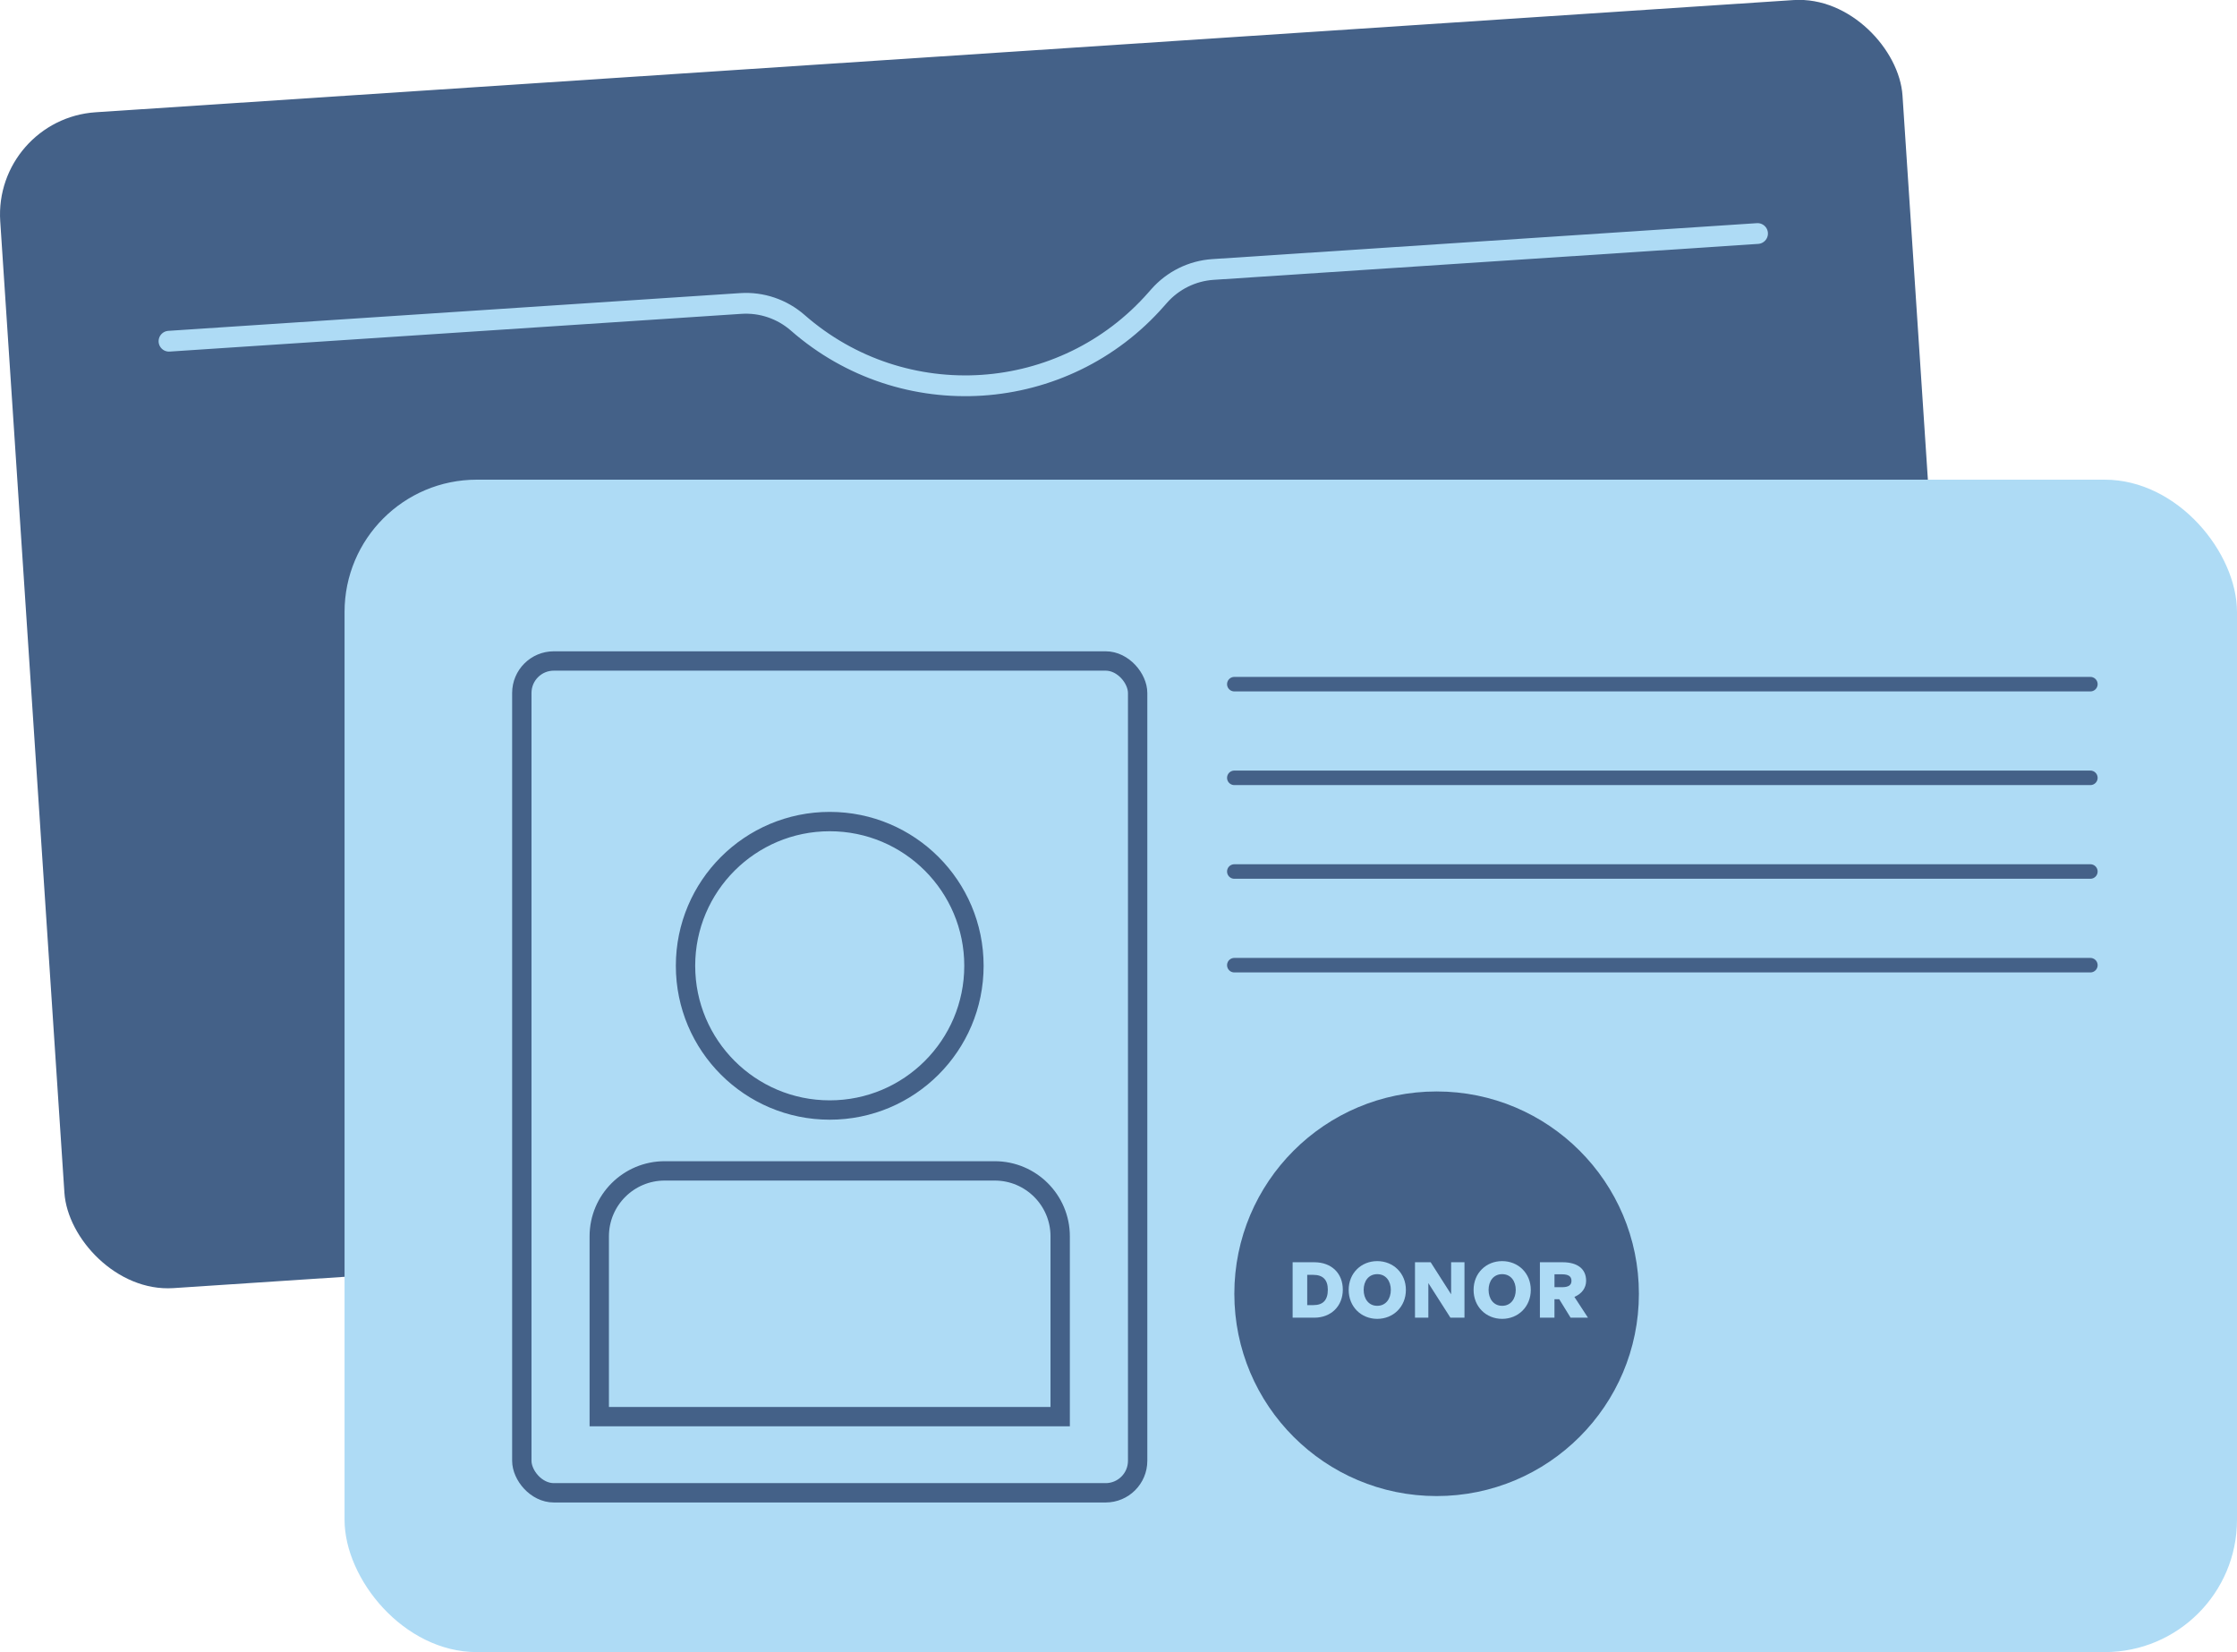 <?xml version="1.0" encoding="UTF-8"?> <svg xmlns="http://www.w3.org/2000/svg" id="Layer_2" viewBox="0 0 1085.54 801.62"><defs><style>.cls-1{stroke-width:7.04px;}.cls-1,.cls-2{stroke:#446188;}.cls-1,.cls-2,.cls-3{stroke-miterlimit:10;}.cls-1,.cls-3{fill:none;stroke-linecap:round;}.cls-4{fill:#446188;}.cls-2{stroke-width:9.39px;}.cls-2,.cls-5{fill:#aedbf5;}.cls-3{stroke:#aedbf5;stroke-width:10.08px;}</style></defs><g id="Layer_1-2"><rect class="cls-4" x="14.66" y="26.67" width="925.12" height="571.78" rx="49.72" ry="49.72" transform="translate(-19.55 32.1) rotate(-3.78)"></rect><path class="cls-3" d="M852.88,113.31l-29.19,1.93-235.06,15.51c-10.1.67-19.51,5.32-26.18,12.92l-1.3,1.47c-22.44,25.61-53.14,39.71-84.63,41.78s-63.78-7.86-89.4-30.3c-7.61-6.66-17.55-10.04-27.65-9.37l-245.11,16.17-32.36,2.14"></path><rect class="cls-5" x="167.2" y="232.74" width="918.34" height="568.87" rx="64.19" ry="64.19"></rect><rect class="cls-2" x="253.22" y="320.71" width="298.84" height="403.61" rx="15.53" ry="15.53"></rect><circle class="cls-2" cx="402.64" cy="468.61" r="69.98"></circle><path class="cls-2" d="M290.8,687.37v-87.49c0-17.54,14.22-31.76,31.76-31.76h160.15c17.54,0,31.76,14.22,31.76,31.76v87.49h-223.67Z"></path><line class="cls-1" x1="598.97" y1="468.31" x2="1014.39" y2="468.31"></line><line class="cls-1" x1="598.97" y1="377.41" x2="1014.39" y2="377.41"></line><line class="cls-1" x1="598.97" y1="331.96" x2="1014.39" y2="331.96"></line><line class="cls-1" x1="598.97" y1="422.86" x2="1014.39" y2="422.86"></line><circle class="cls-4" cx="697.14" cy="627.74" r="98.16"></circle><path class="cls-5" d="M627.27,639.35v-26.9h10.49c8.5,0,13.86,5.47,13.86,13.3s-5.54,13.6-13.86,13.6h-10.49ZM634.35,633.25h3c4.68,0,7-2.44,7-7.49,0-4.76-2.4-7.19-7-7.19h-3v14.68Z"></path><path class="cls-5" d="M654.47,625.87c0-8.17,6.11-13.97,13.86-13.97s13.9,5.81,13.9,13.97-6.11,14.05-13.9,14.05-13.86-5.88-13.86-14.05ZM674.92,625.87c0-4.23-2.36-7.64-6.59-7.64s-6.59,3.41-6.59,7.64,2.36,7.72,6.59,7.72,6.59-3.48,6.59-7.72Z"></path><path class="cls-5" d="M693.13,622.57v16.78h-6.48v-26.9h7.6l9.93,15.55v-15.55h6.48v26.9h-6.82l-10.71-16.78Z"></path><path class="cls-5" d="M715.08,625.87c0-8.17,6.11-13.97,13.86-13.97s13.9,5.81,13.9,13.97-6.11,14.05-13.9,14.05-13.86-5.88-13.86-14.05ZM735.54,625.87c0-4.23-2.36-7.64-6.59-7.64s-6.59,3.41-6.59,7.64,2.36,7.72,6.59,7.72,6.59-3.48,6.59-7.72Z"></path><path class="cls-5" d="M747.26,639.35v-26.9h11.01c7.27,0,11.42,3.26,11.42,8.99,0,3.45-2.06,6.29-5.69,7.83l6.59,10.08h-8.43l-5.51-8.95h-2.32v8.95h-7.08ZM754.34,624.56h3.63c3.15,0,4.61-.97,4.61-3.11s-1.46-3.15-4.61-3.15h-3.63v6.26Z"></path></g></svg> 